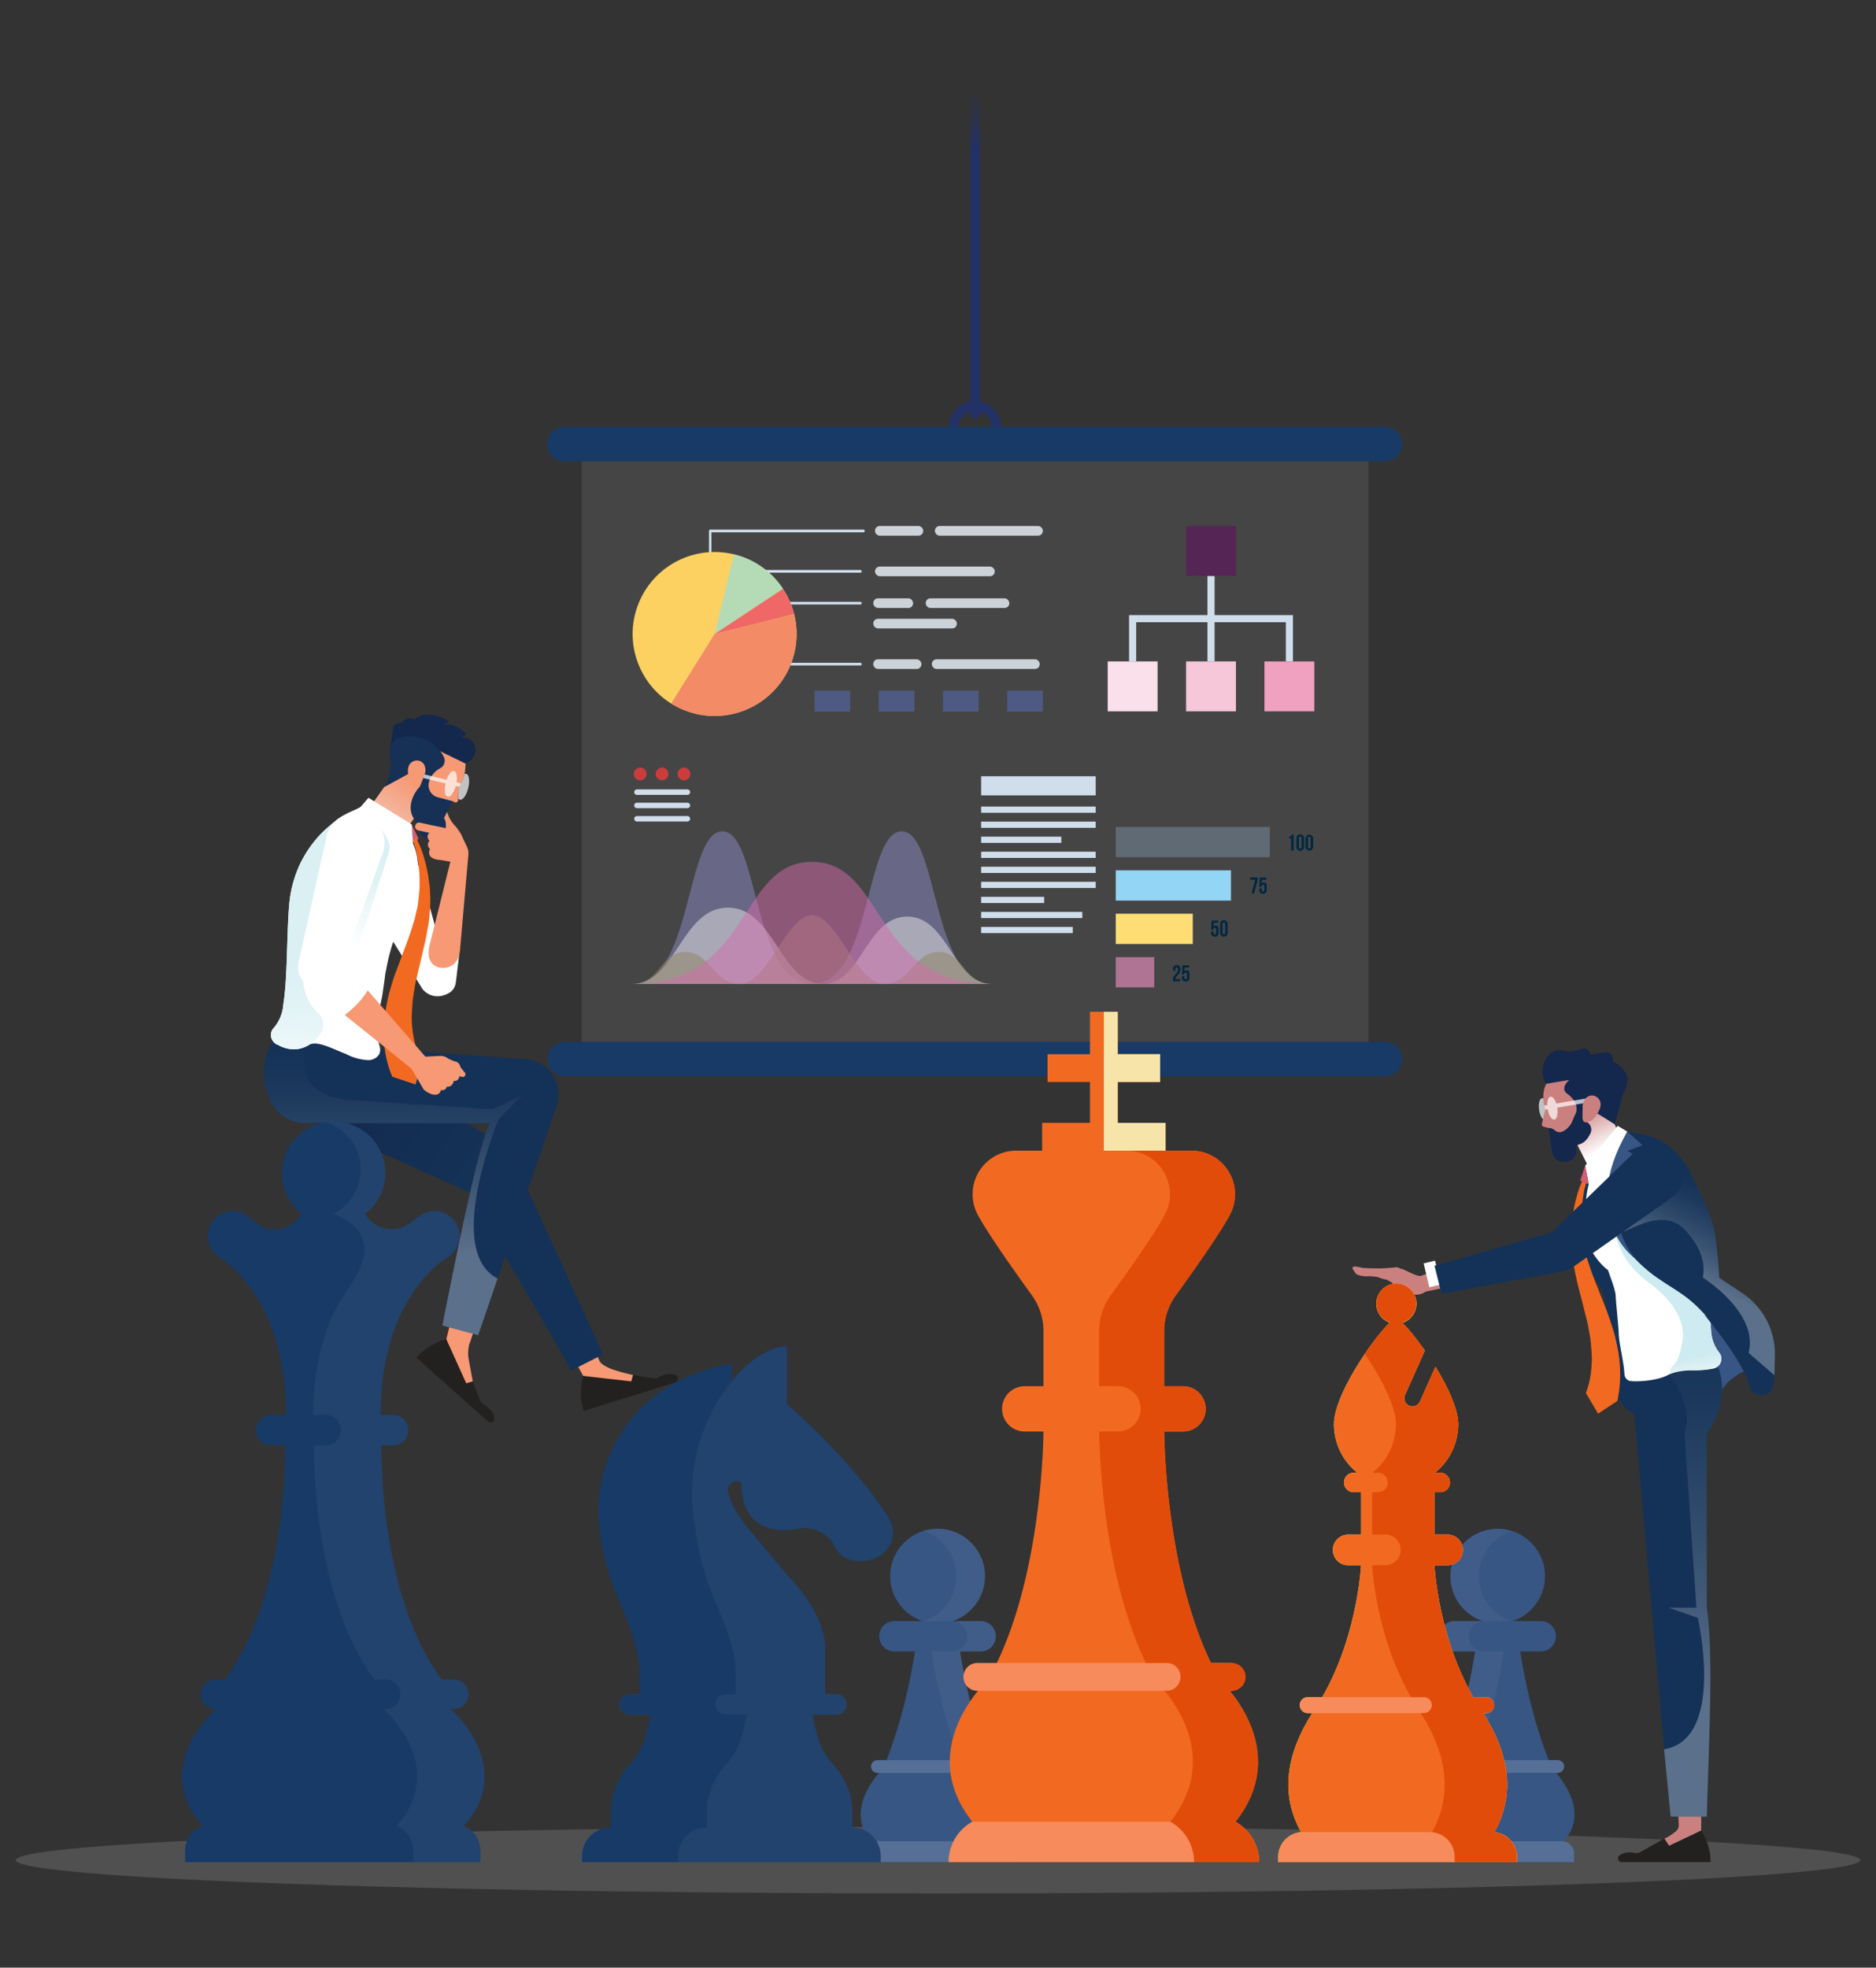<svg xmlns="http://www.w3.org/2000/svg" xmlns:xlink="http://www.w3.org/1999/xlink" viewBox="0 0 1076.47 1128.79"><rect x="0" y="0" width="1076.47" height="1128.79" fill="#333333" stroke="none"/><defs><linearGradient id="D&#xE9;grad&#xE9;_sans_nom_94" x1="559.51" y1="87" x2="559.51" y2="52.42" gradientUnits="userSpaceOnUse"><stop offset="0" stop-color="#223166"></stop><stop offset="1" stop-color="#223166" stop-opacity="0"></stop></linearGradient><linearGradient id="linear-gradient" x1="188.67" y1="639.77" x2="274.96" y2="698.89" gradientUnits="userSpaceOnUse"><stop offset="0" stop-color="#14274d"></stop><stop offset="0.38" stop-color="#142e53"></stop><stop offset="1" stop-color="#143257"></stop></linearGradient><linearGradient id="linear-gradient-2" x1="971.5" y1="975.93" x2="971.5" y2="756.2" gradientUnits="userSpaceOnUse"><stop offset="0" stop-color="#fff"></stop><stop offset="0.19" stop-color="#c3cbd4"></stop><stop offset="0.4" stop-color="#8595a8"></stop><stop offset="0.6" stop-color="#556a85"></stop><stop offset="0.77" stop-color="#314c6c"></stop><stop offset="0.91" stop-color="#1c395d"></stop><stop offset="1" stop-color="#143257"></stop></linearGradient><linearGradient id="linear-gradient-3" x1="225.64" y1="718.25" x2="225.64" y2="600.67" xlink:href="#linear-gradient-2"></linearGradient><linearGradient id="linear-gradient-4" x1="2752.87" y1="2981.1" x2="2746.45" y2="2954.8" gradientTransform="translate(-2415.19 -1651.5) rotate(-12.56)" gradientUnits="userSpaceOnUse"><stop offset="0" stop-color="#fff"></stop><stop offset="1" stop-color="#cb8080"></stop></linearGradient><linearGradient id="linear-gradient-5" x1="4218.28" y1="3159.61" x2="4218.28" y2="3189.4" gradientTransform="matrix(0.98, -0.21, 0.21, 0.98, -3836.77, -1430.68)" gradientUnits="userSpaceOnUse"><stop offset="0.01" stop-color="#cdebf0"></stop><stop offset="0.32" stop-color="#e2f3f6"></stop><stop offset="0.73" stop-color="#f7fcfd"></stop><stop offset="1" stop-color="#fff"></stop></linearGradient><linearGradient id="linear-gradient-6" x1="1008.18" y1="1939.62" x2="1038.78" y2="1899.94" gradientTransform="translate(-345.2 -1008.32) rotate(-9.69)" xlink:href="#linear-gradient-2"></linearGradient><linearGradient id="linear-gradient-7" x1="1094.93" y1="-1049.68" x2="1094.93" y2="-1016.87" gradientTransform="translate(-1265.2 648.5) rotate(36.18)" gradientUnits="userSpaceOnUse"><stop offset="0" stop-color="#f79974"></stop><stop offset="0.22" stop-color="#f5a88a"></stop><stop offset="0.68" stop-color="#f1cfc2"></stop><stop offset="1" stop-color="#ededed"></stop></linearGradient><linearGradient id="linear-gradient-8" x1="-12412.4" y1="-2725.07" x2="-12446.87" y2="-2647.33" gradientTransform="matrix(-0.89, -0.45, -0.45, 0.89, -12144.83, -2611.65)" gradientUnits="userSpaceOnUse"><stop offset="0" stop-color="#daf0f3"></stop><stop offset="0.33" stop-color="#e2f3f6"></stop><stop offset="0.85" stop-color="#f7fcfc"></stop><stop offset="1" stop-color="#fff"></stop></linearGradient><linearGradient id="linear-gradient-9" x1="221.03" y1="490.63" x2="199.22" y2="539.82" gradientTransform="matrix(1, 0, 0, 1, 0, 0)" xlink:href="#linear-gradient-8"></linearGradient></defs><g style="isolation:isolate"><g id="Layer_1" data-name="Layer 1"><path d="M559.51,259.61a14.8,14.8,0,1,1,14.79-14.79A14.82,14.82,0,0,1,559.51,259.61Zm0-24.11a9.32,9.32,0,1,0,9.31,9.32A9.33,9.33,0,0,0,559.51,235.5Z" style="fill:#223166"></path><rect x="333.8" y="250.37" width="451.4" height="354.99" style="fill:#adadad;opacity:0.15"></rect><path d="M804.67,254.76a9.87,9.87,0,0,1-9.87,9.86H324.21a9.87,9.87,0,1,1,0-19.73H794.8A9.87,9.87,0,0,1,804.67,254.76Z" style="fill:#173a66"></path><path d="M804.67,607.55a9.86,9.86,0,0,1-9.87,9.86H324.21a9.86,9.86,0,1,1,0-19.72H794.8A9.87,9.87,0,0,1,804.67,607.55Z" style="fill:#173a66"></path><path d="M371,444a3.65,3.65,0,1,1-3.64-3.65A3.65,3.65,0,0,1,371,444Z" style="fill:#cb3d3c"></path><path d="M383.56,444a3.65,3.65,0,1,1-3.64-3.65A3.65,3.65,0,0,1,383.56,444Z" style="fill:#cb3d3c"></path><path d="M396.12,444a3.65,3.65,0,1,1-3.64-3.65A3.65,3.65,0,0,1,396.12,444Z" style="fill:#cb3d3c"></path><path d="M394.56,456H365.37a1.57,1.57,0,0,1,0-3.13h29.19a1.57,1.57,0,0,1,0,3.13Z" style="fill:#d0ddeb"></path><path d="M394.56,463.63H365.37a1.57,1.57,0,0,1,0-3.13h29.19a1.57,1.57,0,0,1,0,3.13Z" style="fill:#d0ddeb"></path><path d="M394.56,471.28H365.37a1.57,1.57,0,0,1,0-3.13h29.19a1.57,1.57,0,0,1,0,3.13Z" style="fill:#d0ddeb"></path><path d="M556.77,42.56V237.15a2.74,2.74,0,1,0,5.47,0V42.56Z" style="fill:url(#D&#xE9;grad&#xE9;_sans_nom_94)"></path><rect x="692.85" y="330.38" width="4.09" height="49.06" style="fill:#d0ddeb"></rect><polygon points="741.91 379.44 737.83 379.44 737.83 356.96 651.96 356.96 651.96 379.44 647.87 379.44 647.87 352.87 741.91 352.87 741.91 379.44" style="fill:#d0ddeb"></polygon><rect x="635.61" y="379.45" width="28.62" height="28.62" style="fill:#fae0eb"></rect><rect x="725.56" y="379.45" width="28.62" height="28.62" style="fill:#efa1bf"></rect><rect x="680.58" y="379.45" width="28.62" height="28.62" style="fill:#f5c7d9"></rect><rect x="680.58" y="301.76" width="28.62" height="28.62" style="fill:#552555"></rect><g style="opacity:0.5;mix-blend-mode:multiply"><path d="M568.81,564.44c-34.38,0-30.22-87.53-51.44-87.53s-17.07,87.53-51.45,87.53-30.22-87.53-51.44-87.53S397.41,564.44,363,564.44Z" style="fill:#8b89c5"></path></g><path d="M568.81,564.44c-21.79,0-24.69-38.62-48.23-38.62s-26.44,38.62-48.24,38.62c-24.69,0-28-43.76-54.65-43.76s-30,43.76-54.66,43.76Z" style="fill:#ebebeb;opacity:0.5;mix-blend-mode:multiply"></path><path d="M568.81,564.44c-15.63,0-15.66-18.32-30.18-18.32s-15.93,18.32-31.55,18.32-26.64-39.39-41.16-39.39-25.53,39.39-41.16,39.39-17-18.32-31.55-18.32S378.66,564.44,363,564.44Z" style="fill:#908260;opacity:0.5;mix-blend-mode:multiply"></path><path d="M568.81,564.44c-68.76,0-60.43-70-102.89-70s-34.13,70-102.89,70Z" style="fill:#d66cac;opacity:0.5;mix-blend-mode:multiply"></path><path d="M495.57,303.83H407.43a.7.7,0,0,0-.61.76v19.92a.85.85,0,0,0,.8.76.7.7,0,0,0,.61-.76V305.36h87.34a.78.78,0,0,0,0-1.53Z" style="fill:#d0ddeb"></path><path d="M493.84,327H429.06a.79.79,0,0,0,0,1.54h64.78a.79.79,0,0,0,0-1.54Z" style="fill:#d0ddeb"></path><path d="M493.84,345.25H441.13a.79.79,0,0,0,0,1.54h52.71a.79.79,0,0,0,0-1.54Z" style="fill:#d0ddeb"></path><path d="M493.84,380.23h-54a.79.79,0,0,0,0,1.54h54a.79.79,0,0,0,0-1.54Z" style="fill:#d0ddeb"></path><circle cx="410.06" cy="363.73" r="47.03" transform="translate(-80.34 608.6) rotate(-68.11)" style="fill:#fcd162"></circle><path d="M421.14,318l-11.08,45.71,39.24-25.92A47,47,0,0,0,421.14,318Z" style="fill:#b4dbb6"></path><path d="M410.06,363.73l45.62-11.47a46.93,46.93,0,0,0-6.38-14.45Z" style="fill:#ef6767"></path><path d="M410.06,363.73l-24.94,39.88a47.05,47.05,0,0,0,70.56-51.35Z" style="fill:#f28b66"></path><rect x="502.1" y="301.76" width="27.65" height="5.53" rx="2.68" style="fill:#ccd3d8"></rect><rect x="536.46" y="301.76" width="61.92" height="5.53" rx="2.68" style="fill:#ccd3d8"></rect><rect x="502.1" y="325.04" width="68.68" height="5.53" rx="2.68" style="fill:#ccd3d8"></rect><rect x="501.11" y="343.26" width="22.84" height="5.53" rx="2.68" style="fill:#ccd3d8"></rect><rect x="531.2" y="343.26" width="47.95" height="5.53" rx="2.68" style="fill:#ccd3d8"></rect><rect x="501.11" y="354.98" width="47.95" height="5.53" rx="2.68" style="fill:#ccd3d8"></rect><rect x="501.08" y="378.23" width="27.65" height="5.53" rx="2.68" style="fill:#ccd3d8"></rect><rect x="534.7" y="378.23" width="61.92" height="5.53" rx="2.68" style="fill:#ccd3d8"></rect><rect x="467.42" y="396.2" width="20.39" height="12.05" style="fill:#4f5a84"></rect><rect x="504.28" y="396.2" width="20.39" height="12.05" style="fill:#4f5a84"></rect><rect x="541.13" y="396.2" width="20.39" height="12.05" style="fill:#4f5a84"></rect><rect x="577.99" y="396.2" width="20.39" height="12.05" style="fill:#4f5a84"></rect><rect x="562.99" y="445.32" width="65.74" height="10.96" style="fill:#d0ddeb"></rect><rect x="562.99" y="462.71" width="65.74" height="3.56" style="fill:#d0ddeb"></rect><rect x="562.99" y="471.34" width="65.74" height="3.56" style="fill:#d0ddeb"></rect><rect x="562.99" y="479.97" width="46.02" height="3.56" style="fill:#d0ddeb"></rect><rect x="562.99" y="488.6" width="65.74" height="3.56" style="fill:#d0ddeb"></rect><rect x="562.99" y="497.23" width="65.74" height="3.56" style="fill:#d0ddeb"></rect><rect x="562.99" y="505.86" width="65.74" height="3.56" style="fill:#d0ddeb"></rect><rect x="562.99" y="514.49" width="36.16" height="3.56" style="fill:#d0ddeb"></rect><rect x="562.99" y="523.12" width="58.07" height="3.56" style="fill:#d0ddeb"></rect><rect x="562.99" y="531.75" width="52.59" height="3.56" style="fill:#d0ddeb"></rect><rect x="640.23" y="474.39" width="88.41" height="17.36" style="fill:#5f6a74"></rect><rect x="640.23" y="499.29" width="66.11" height="17.36" style="fill:#93d5f5"></rect><rect x="640.23" y="524.19" width="44.2" height="17.36" style="fill:#fede74"></rect><rect x="640.23" y="549.09" width="22.1" height="17.36" style="fill:#af7394"></rect><path d="M675.2,555c-.46,0-.75.25-.75.91v1h-1.37V556a2,2,0,0,1,2.16-2.31c1.42,0,2.15.84,2.15,2.31,0,2.89-2.88,4-2.88,5.48a.71.71,0,0,0,0,.2h2.73V563h-4.18v-1.13c0-2.71,2.87-3.15,2.87-5.81C676,555.22,675.66,555,675.2,555Z" style="fill:#012841"></path><path d="M679.59,560v.85c0,.66.29.9.75.9s.75-.24.75-.9v-2c0-.66-.29-.91-.75-.91s-.75.25-.75.91v.28h-1.37l.26-5.34h3.82v1.32h-2.51l-.12,2.19a1.38,1.38,0,0,1,1.26-.67c1.06,0,1.6.75,1.6,2.1v2c0,1.47-.73,2.32-2.15,2.32a2,2,0,0,1-2.16-2.32V560Z" style="fill:#012841"></path><path d="M696.3,534.27v.86c0,.65.28.89.74.89s.75-.24.75-.89v-2c0-.65-.29-.9-.75-.9s-.74.25-.74.9v.28h-1.37l.26-5.34H699v1.32h-2.51l-.12,2.19a1.41,1.41,0,0,1,1.27-.67c1.06,0,1.6.75,1.6,2.11v2c0,1.48-.74,2.32-2.16,2.32s-2.15-.84-2.15-2.32v-.76Z" style="fill:#012841"></path><path d="M700.08,530.25a2.2,2.2,0,1,1,4.39,0V535a2.2,2.2,0,1,1-4.39,0Zm1.45,4.88c0,.65.29.9.75.9s.75-.25.75-.9v-5c0-.66-.29-.91-.75-.91s-.75.25-.75.91Z" style="fill:#012841"></path><path d="M721.7,503.39v1.26l-2.13,7.94h-1.44l2.11-7.88h-2.88v-1.32Z" style="fill:#012841"></path><path d="M724,509.62v.85c0,.66.29.9.75.9s.75-.24.75-.9v-2c0-.66-.29-.91-.75-.91s-.75.25-.75.91v.28H722.6l.26-5.34h3.81v1.32h-2.51L724,506.9a1.38,1.38,0,0,1,1.26-.67c1.07,0,1.61.75,1.61,2.1v2.05a2,2,0,0,1-2.16,2.32c-1.42,0-2.15-.85-2.15-2.32v-.76Z" style="fill:#012841"></path><path d="M739.71,479.9a1.43,1.43,0,0,0,1.59-1.16h1v9.2h-1.45v-7h-1.12Z" style="fill:#012841"></path><path d="M743.91,481a2.2,2.2,0,1,1,4.39,0v4.78a2.2,2.2,0,1,1-4.39,0Zm1.44,4.87c0,.66.29.91.75.91s.75-.25.75-.91v-5c0-.66-.29-.91-.75-.91s-.75.25-.75.91Z" style="fill:#012841"></path><path d="M749.12,481a2.19,2.19,0,1,1,4.38,0v4.78a2.19,2.19,0,1,1-4.38,0Zm1.44,4.87c0,.66.29.91.75.91s.75-.25.75-.91v-5c0-.66-.29-.91-.75-.91s-.75.25-.75.91Z" style="fill:#012841"></path><path d="M324.85,739.61l-14,5.87,23.77,43.84,26.14,6.87,6.82-2.13-4.4-5.29a91.85,91.85,0,0,1-11.93-3.26c-2.15-.81-6-2.52-7.11-4.52Z" style="fill:#f79974"></path><path d="M334.66,789.32s-3.2,10.24.32,20.14l52.48-16.4a2.25,2.25,0,0,0,.19-4.23c-2.16-.9-5.36-1.08-9.81,1.36a4.73,4.73,0,0,1-3,.51l-11.6-1.93-1,3.69Z" style="fill:#232120"></path><path d="M197.06,601.29l88.84,54A23.29,23.29,0,0,1,295,665.45L346,777l-18.24,9.25c-20.47-37-52.06-87.32-56.65-101.44L175.52,642Z" style="fill:url(#linear-gradient)"></path><ellipse cx="538.23" cy="1067.12" rx="529.19" ry="19.11" style="fill:#939597;opacity:0.3;mix-blend-mode:multiply"></ellipse><path d="M777.26,726.57a20.26,20.26,0,0,1,4.5.77c3.43.34,10.8.3,10.8.3,3.29-.13,7.7-.51,7.7-.51a3.62,3.62,0,0,1,3.25.7c2-.25,10.67,5.86,12.78,3.69l20.48-5.67,2.7,10-8.94,2.53-12.48,2.6a9.78,9.78,0,0,1-12.65-1.22,30.21,30.21,0,0,1-6.91-4.1,28.74,28.74,0,0,1-2.62-1.5,21,21,0,0,1-5.12-1.5,32.75,32.75,0,0,0-5.53-.52,13.45,13.45,0,0,1-6.35-.93,2.9,2.9,0,0,1-1.6-1.79,3.7,3.7,0,0,1-1.1-1.48C775.86,727,776.4,726.63,777.26,726.57Z" style="fill:#cb8080"></path><path d="M984,809.75s-.56-21.93,29.8-27L973.31,740Z" style="fill:#375683"></path><path d="M961.57,1008.58h14.66l-.07,41.55L959.3,1060.6l-6.62,0,2.4-5.91s2-.49,5.86-3.55a4.91,4.91,0,0,0,2.36-3.81Z" style="fill:#cb8080"></path><path d="M976.16,1050.13s5.7,8.38,5.37,18.13h-51a2.12,2.12,0,0,1-2-1.37,2.1,2.1,0,0,1,.62-2.32c1.66-1.4,4.44-2.46,9.06-1.56a4.34,4.34,0,0,0,2.81-.39l14-7.9,2.75,4.14Z" style="fill:#232120"></path><path d="M979.38,922.1c4,25.49,1.15,78.17,0,120.08H958.62l-3.74-38.67L935.69,787l45.78-11a27.24,27.24,0,0,1,3.52,6.06c3.5,7.77,6.62,22.43-5.61,40.66Z" style="fill:#143257"></path><path d="M979.38,922.1c4,25.49,1.15,78.17,0,120.08H958.62l-3.74-38.67c35.36-5.68,19.35-75.39,19.35-75.39l-16.79-5.84h16L966.55,822c5.59-16-8.65-33.58-8.65-33.58l19.82-8.18,7.27,1.88c3.5,7.77,6.62,22.43-5.61,40.66Z" style="opacity:0.3;mix-blend-mode:multiply;fill:url(#linear-gradient-2)"></path><path d="M285,723.7l-16.79-4.25-12.1,48.81,7.54,26L269,799l2.28-6.5s-1.51-8.15-2.47-13.4c-.41-2.26-.15-7.31,1-9.31Z" style="fill:#f79974"></path><path d="M256.09,768.26s-10.42,2.52-17.12,10.62l41,36.6a2.25,2.25,0,0,0,3.73-2c-.34-2.31-1.83-5.15-6.21-7.72a4.73,4.73,0,0,1-2-2.33l-4.3-10.94-3.66,1.06Z" style="fill:#232120"></path><path d="M319.42,634.4l-33.89,99.08L274.39,766l-20.56-5.62c8.83-44.22,20.28-102,27.24-116H175.44a22.42,22.42,0,0,1-20.29-12.89c-9.27-19.66,1.22-34.76,3.68-37.6l13,1.77,42.47,5.84,87.34,6.09a20.26,20.26,0,0,1,17.79,26.8Z" style="fill:#143257"></path><path d="M286.25,641.8s-31.89,75.67-.72,91.68L274.39,766l-20.56-5.62c8.83-44.22,20.28-102,27.24-116H175.44a22.42,22.42,0,0,1-20.29-12.89c-9.27-19.66,1.22-34.76,3.68-37.6l13,1.77,5.49,3.78S164,625.82,198.19,630.88l84.53,5.46,17.17-8.3Z" style="opacity:0.3;mix-blend-mode:multiply;fill:url(#linear-gradient-3)"></path><path d="M505.94,1015.33a7.26,7.26,0,0,0,1.38-2.15c14.72-35.69,18.8-74,18.8-74l9.56-.35v-.17l2.27.08,2.28-.08v.17l9.55.35s4.08,38.27,18.8,74a7.09,7.09,0,0,0,1.39,2.15c4.27,4.54,22.41,25.83,3.84,43H502.09C483.52,1041.16,501.66,1019.87,505.94,1015.33Z" style="fill:#375683"></path><circle cx="537.95" cy="904.22" r="27.17" style="fill:#375683"></circle><path d="M504.52,938.7a8.7,8.7,0,0,0,8.7,8.71h49.46a8.71,8.71,0,1,0,0-17.42H513.22A8.7,8.7,0,0,0,504.52,938.7Z" style="fill:#375683"></path><path d="M499.81,1013.41a3.66,3.66,0,0,0,3.66,3.66h69a3.66,3.66,0,1,0,0-7.32h-69A3.66,3.66,0,0,0,499.81,1013.41Z" style="fill:#556f96"></path><path d="M494.07,1068.27h87.77v-5a7.06,7.06,0,0,0-7.06-7H501.12a7,7,0,0,0-7.05,7Z" style="fill:#556f96"></path><path d="M559.39,1056.35c13.71-15.13,1.35-32.75-4.25-39.28h.91a3.66,3.66,0,1,0,0-7.32h-5.23c-9.64-24.59-14.37-49.77-16.3-62.34H546.3a8.71,8.71,0,0,0,0-17.42H530.12a27.16,27.16,0,0,0-.36-51.68A27.16,27.16,0,0,1,546.5,930h16.18a8.71,8.71,0,1,1,0,17.42H550.9c1.93,12.57,6.66,37.75,16.3,62.34h5.23a3.66,3.66,0,1,1,0,7.32h-.91c5.6,6.53,18,24.15,4.25,39.28a7,7,0,0,1,6.07,7v5H565.45v-5A7,7,0,0,0,559.39,1056.35Z" style="fill:#556f96;opacity:0.3;mix-blend-mode:multiply"></path><path d="M891.39,1015.32a7.26,7.26,0,0,1-1.38-2.15c-14.72-35.69-18.8-74-18.8-74l-9.56-.35v-.17l-2.27.08-2.28-.08v.17l-9.55.35s-4.08,38.27-18.8,74a7.09,7.09,0,0,1-1.39,2.15c-4.27,4.53-22.41,25.83-3.84,43h71.72C913.81,1041.15,895.67,1019.85,891.39,1015.32Z" style="fill:#375683"></path><circle cx="859.38" cy="904.21" r="27.17" style="fill:#375683"></circle><path d="M892.82,938.69a8.71,8.71,0,0,1-8.71,8.71H834.65a8.71,8.71,0,0,1,0-17.42h49.46A8.71,8.71,0,0,1,892.82,938.69Z" style="fill:#375683"></path><path d="M897.52,1013.4a3.66,3.66,0,0,1-3.66,3.66h-69a3.66,3.66,0,0,1,0-7.32h69A3.66,3.66,0,0,1,897.52,1013.4Z" style="fill:#556f96"></path><path d="M903.26,1068.26H815.49v-5a7.06,7.06,0,0,1,7.06-7h73.66a7,7,0,0,1,7,7Z" style="fill:#556f96"></path><path d="M837.94,1056.34c-13.71-15.13-1.35-32.75,4.25-39.28h-.91a3.66,3.66,0,0,1,0-7.32h5.23c9.64-24.59,14.37-49.78,16.3-62.34H851A8.71,8.71,0,0,1,851,930h16.18a27.16,27.16,0,0,1,.36-51.68A27.16,27.16,0,0,0,850.83,930H834.65a8.71,8.71,0,0,0,0,17.42h11.78c-1.93,12.56-6.66,37.75-16.3,62.34H824.9a3.66,3.66,0,0,0,0,7.32h.91c-5.6,6.53-18,24.15-4.25,39.28a7,7,0,0,0-6.07,7v5h16.39v-5A7,7,0,0,1,837.94,1056.34Z" style="fill:#556f96;opacity:0.3;mix-blend-mode:multiply"></path><polygon points="908.47 627.01 905.86 636.75 910.75 638.58 908.47 627.01" style="fill:#d35c78"></polygon><path d="M923.68,774c-.64-6.82-1.94-30.9-5.08-35.22-11.41-15.71-15.44-25.68-12.39-48.53a34.76,34.76,0,0,1,12.59-22.34l1.07,2.79L925.6,728l.62,6.1,4.07,13.3.27.82,6.27,20.42a41,41,0,0,0,1.86,5L948.35,795c5.7,6.43,9.41,12.48,7.08,15.66,0,0,.17.46-.06.08-1.06,1.37-3.27,2.19-7,2.24C925.57,813.29,925.41,792.28,923.68,774Z" style="fill:#143257"></path><path d="M897.93,642.56l14.2,28,3.87-5,7.85-10,5-5.32L921,632.83l-12.58,3C905.77,636.19,899.41,640.34,897.93,642.56Z" style="fill:#cb8080"></path><path d="M897.93,642.56l14.2,28,3.87-5,7.85-10,5-5.32L921,632.83l-12.58,3C905.77,636.19,899.41,640.34,897.93,642.56Z" style="mix-blend-mode:multiply;fill:url(#linear-gradient-4)"></path><path d="M957.91,788.38c8.09-3.36,16.88-1.63,25.32-3.32a5.62,5.62,0,0,0,4.16-3.62,5.54,5.54,0,0,0-.86-5.41,22.12,22.12,0,0,1-4.69-13.23c-.33-3.19-.5-6.64-.59-10.28-.16-6.54,0-13.67.15-20.85.1-4.57.18-9.16.22-13.63,0-3.69-.28-7.72-.45-11.16-.3-8-3.67-13.92-6.75-21.09A71.2,71.2,0,0,0,962.69,667c-3.11-3.41-3.92-5-9.09-8.67-5.71-4-18.94-11.18-24.76-8.16-4,2.07-6.23,10.07-9.1,15.32a14.74,14.74,0,0,1-2.21,3.22,22.45,22.45,0,0,0-5.15,8.14c-.29.86-.48,1.49-.73,2.45-.17.68-.4,1.66-.55,2.37,0,.19-.09.38-.13.57-.28,1.45-.53,3-.72,4.49a67.74,67.74,0,0,0-.54,11.56c0,.55,0,1.08.09,1.59a70.67,70.67,0,0,0,2.41,15c1.27,4.92,8.19,12.41,10.48,13.74,1,3.24,4.28,11.11,4.4,14.84.09,3.08,1.67,18,1.73,21.06.16,6.57,2.94,16.4,3.3,23.8a4.2,4.2,0,0,0,3.86,4C942,792.76,952.38,791.7,957.91,788.38Z" style="fill:#fff"></path><path d="M945.07,735s23.42,15.42,20.35,34.1c-3,18-6,10.47-7.51,19.26.69-.27,1.42-.51,2.1-.77.36-.13.71-.26,1.08-.38a2,2,0,0,1,.35-.1,20.9,20.9,0,0,1,3.45-.84,22.22,22.22,0,0,1,5.65-.17,45.89,45.89,0,0,0,12.69-1.06,5.62,5.62,0,0,0,4.16-3.62,5.54,5.54,0,0,0-.86-5.41,22.12,22.12,0,0,1-4.69-13.23c-.33-3.19-.5-6.64-.59-10.28l-55.7-60.06S921.88,717.58,945.07,735Z" style="fill:url(#linear-gradient-5)"></path><path d="M1018.46,777.73l-.25,11.23a.37.37,0,0,0-.11-.05c-.59-.39-1.19-.7-1.73-1-2.35-1.28-4.49-2.53-6.45-3.78q-4.15-2.6-7.48-5.12c-16.75-12.48-20.1-23.26-34.28-34.39-4.15-3.18-8.68-5.91-13.09-8.8-1.32-.88-2.65-1.79-3.93-2.63a81.07,81.07,0,0,1-9.62-7.82s-.07,0-.12-.12a53.26,53.26,0,0,1-4.34-4.45,27.05,27.05,0,0,1-1.9-2.26c-10.07-12.65-12.21-26.42-9.47-42.37,1.46-8.36,4.31-17.31,8-27,0,0,11.55,1.57,15.91,3.78a36.73,36.73,0,0,1,8.93,5.36,37.49,37.49,0,0,1,11.58,15.05L976.69,687l2.1,4.43a63.87,63.87,0,0,1,5.63,18.91c1.59,12.11,2.05,21.87,2.1,22.58l.05.1s1.47,1,3.62,2.44,5.12,3.43,8.14,5.39c.44.34.94.63,1.41,1A41.88,41.88,0,0,1,1018.46,777.73Z" style="fill:#143257"></path><polygon points="928.25 645.89 933.72 649.14 911.65 679.33 909.57 668.75 928.25 645.89" style="fill:#fff"></polygon><path d="M1018.46,777.73l-.25,11.23a.37.37,0,0,0-.11-.05c-.59-.39-1.19-.7-1.73-1-2.35-1.28-4.49-2.53-6.45-3.78q-4.15-2.6-7.48-5.12c9.58-24.27-25.35-46.13-25.35-46.13,2-10.18-3-19.18-9.31-26.34-11.12-12.65-25.66-4.39-37.37.52l-2.36-12.85L934.92,673l23.63-14.66a37.49,37.49,0,0,1,11.58,15.05L976.69,687l2.1,4.43a63.87,63.87,0,0,1,5.63,18.91c1.59,12.11,2.05,21.87,2.1,22.58l.05.1s1.47,1,3.62,2.44,5.12,3.43,8.14,5.39c.44.34.94.63,1.41,1A41.88,41.88,0,0,1,1018.46,777.73Z" style="opacity:0.3;mix-blend-mode:multiply;fill:url(#linear-gradient-6)"></path><path d="M933.74,649.14l8.7,7.83-8.68,3.3,4,2.1s-22.1,31,.37,59.56C938.09,721.93,905.33,698.64,933.74,649.14Z" style="fill:#375683"></path><path d="M887.31,621.71c-2.22,4.23-2.14,8.9-.76,14.14l.18,1.08-2,7.85a1.27,1.27,0,0,0,.89,1.53l2.78.78,4.75,9.88,8.22-4,6.87-19.63-.63-13.64-4.06-5.11-10.29,1.72Z" style="fill:#cb8080"></path><path d="M892.27,648.53a4,4,0,0,0,4.33.6,11.14,11.14,0,0,0,5.53-5.76l1.36-3.23c4.33-7.39-4.61-13-4.61-13-3.68-3.39,1.62-7.61,1.62-7.61l-13.19,2.2c-4.94-7-.18-14.42-.18-14.42,4.21-6.7,10.38-4.4,10.38-4.4,4.43,1.27,10.67-1.33,10.67-1.33,3.71-.4,4.58,3.46,4.58,3.46l8-1.33c6-.33,4.69,5.44,4.69,5.44,3.46.76,6.67,5.33,6.67,5.33,4.18,5.09-.76,12.8-.76,12.8L926.53,645,913,636.5l-3.74,1.11,1.48,6.2.28.21a4.93,4.93,0,0,1,1.62,6.07c-2.58,5.62-6,6.2-6,6.2l-1.11.49a1.83,1.83,0,0,0-1.06,2c1.43,8.6-12.21,11.28-13.71,2.28l-.87-5.2-.54-3.25-.91-5.49A5.14,5.14,0,0,1,892.27,648.53Z" style="fill:#14274d"></path><path d="M912.66,629.77,893,633.05c-.8-2.45-2.11-4.08-3.3-3.88s-1.89,2.16-1.86,4.74l-1.69.28a25.3,25.3,0,0,1-.56-4.11,1.38,1.38,0,0,0-.71-.11c-1.52.26-2.27,3.39-1.66,7a10.88,10.88,0,0,0,2.16,5.27l1.34-5.32-.06-.35,1.42-.23c.62,3.52,2.31,6.16,3.81,5.91s2.23-3.29,1.68-6.83l19.48-3.25Z" style="fill:#fff;opacity:0.7"></path><path d="M909.86,630.14a4.72,4.72,0,0,1,6.38-.77c1.6,1.15,3.27,3.43,1.39,7.52,0,0-2.74,6.24-6.85,6.92,0,0-2.74.9-2.71-2.88l.06-6.39a6.35,6.35,0,0,1,.79-3A8.66,8.66,0,0,1,909.86,630.14Z" style="fill:#cb8080"></path><path d="M911.43,794.85a61.93,61.93,0,0,0,1.46-7.41c.11-1.39.35-2.94.38-4.38,0-.74.08-1.49.13-2.26s0-1.8,0-2.72c-.18-3.17-.4-6.79-.89-10.47-.68-3.73-1.24-7.59-2.3-11.6s-2-8.12-3.11-12.25-2.19-8.39-3.06-12.65q-.63-3.2-1.24-6.35c-.42-2.08-.55-4.36-.81-6.46a69.76,69.76,0,0,1-.37-11.83c0-1,0-1.61.1-2.93.1-.91.21-1.81.31-2.7.24-1.76.34-3.46.66-5.09a84.61,84.61,0,0,1,1.92-8.81,55.63,55.63,0,0,1,2.11-6.61c1.44-3.45,2.28-5.43,2.28-5.43l2,.72-1.57,5.68c-.63,1.8-.71,4-1.18,6.46a81,81,0,0,0-.74,8.48c-.1,1.55,0,3.2,0,4.88,0,.85,0,1.7,0,2.57,0,.47.17,1.68.25,2.5.43,3.64.7,7.64,1.78,11.15.5,1.83.79,3.62,1.43,5.53s1.27,3.82,1.92,5.75c1.31,3.87,2.94,7.77,4.48,11.73s3.23,7.93,4.73,12,2.83,8.22,4.1,12.27c1.11,4.16,1.92,8.24,2.64,12.35q.18,1.38.36,2.7c.09,1,.17,2,.25,3,.2,2,.15,3.81.23,5.63a78.87,78.87,0,0,1-.65,9.94c-.31,2-.66,3.79-1,5.44L917,811l-7-11.85C910.47,797.9,910.94,796.51,911.43,794.85Z" style="fill:#f26a21"></path><rect x="820.41" y="727.33" width="6.74" height="14.15" transform="matrix(0.97, -0.23, 0.23, 0.97, -146.17, 207.95)" style="fill:#fff"></rect><path d="M895.63,729.58a19.76,19.76,0,0,0,7.78-3.26L959.32,687a16.63,16.63,0,0,0,3.85-23.74l-.4-.52a16.62,16.62,0,0,0-24-2.66L890.39,707l-67.24,19.15,4,16.1Z" style="fill:#143257"></path><path d="M977.8,754.09s22.9,27,26.1,41.21a6.29,6.29,0,0,0,4.08,4.56,8.44,8.44,0,0,0,4.84.17,6.24,6.24,0,0,0,4.72-5.35l.67-5.72Z" style="fill:#143257"></path><path d="M265.72,487.74s2.36-6.32-5-14.44a17.16,17.16,0,0,1-4-7.15s-.62-1.89-2-1.71a.82.82,0,0,0-.6.38,6.1,6.1,0,0,0-.27,5.48,44.49,44.49,0,0,0,2.29,5.26S255.67,486.39,265.72,487.74Z" style="fill:#f79974"></path><polygon points="224.57 445.82 212.47 462.79 230.29 479.73 247.9 454.77 244.75 449.08 239.85 438.21 226.95 441.68 224.57 445.82" style="fill:#f79974"></polygon><polygon points="224.57 445.82 212.47 462.79 230.29 479.73 247.9 454.77 244.75 449.08 239.85 438.21 226.95 441.68 224.57 445.82" style="opacity:0.5;mix-blend-mode:multiply;fill:url(#linear-gradient-7)"></polygon><polygon points="236.27 472.98 240.22 481.14 236.97 483.79 236.27 472.98" style="fill:#d35c78"></polygon><path d="M267.13,438s.19,7.48-3,12l-1.05,2.16-.24,6.84a1.35,1.35,0,0,1-2,1.17l-1.37-.66-.95,2-9.16-.63-4.84-7,.16-10.57,2.47-17.58,9.6.92,8.17,6.1Z" style="fill:#f79974"></path><path d="M224.09,428.44l1.45-10.19s.32-4,4.93-3.43c0,0,2.28-4.33,7.35-2.06,0,0,6.7-7.09,19.95,1.14l-3.19,1.72a14.63,14.63,0,0,1,12.85,5.69l-2.54,1.49s8.7.4,7.85,8.52a8.21,8.21,0,0,1-5.61,6.71l-25.28-12.24Z" style="fill:#14274d"></path><path d="M244.14,480.61a8.16,8.16,0,0,0,10.68-11.33.09.09,0,0,1,0-.1.91.91,0,0,0,.11-.16l4.77-9.4-8.55-2.26a7.09,7.09,0,0,1-5-8.69c0-.1.06-.21.1-.32a2.68,2.68,0,0,1,.07-.27,12.48,12.48,0,0,1,6.05-7.23,4.89,4.89,0,0,0,2.69-5.42,5.49,5.49,0,0,0-.49-1.41h0a21.8,21.8,0,0,0-25-11c-2,.55-6.05,2.47-6,9.09l.17.7c1.05,4.42.14,9.43-1.05,13.53a24.72,24.72,0,0,1-2.19,5.19l0,0,14.19-7.75,3.61,4.11,2.62,3.35s-6.06,6.1-5.18,13.63a10.76,10.76,0,0,0,4,7.14A8.14,8.14,0,0,0,244.14,480.61Z" style="fill:#163056"></path><path d="M256.24,447.34h0c1.11-3.2,2.89-5.37,4.29-5s1.94,3.08,1.43,6.43l2.56.62a17.09,17.09,0,0,0,2-5.32,1.47,1.47,0,0,1,1-.14c1.64.4,2.16,4,1.16,8.15s-3.16,7.1-4.8,6.7a1.58,1.58,0,0,1-.94-.77l.2-5.82.39-.8-2-.49c-1.06,3.83-3.08,6.57-4.64,6.18s-2.19-3.53-1.17-7.6l-17.79-4.36.52-2.13Z" style="fill:#fff;opacity:0.7"></path><path d="M243.71,439.42a4.72,4.72,0,0,0-5.62-3c-1.9.49-4.26,2-4,6.45,0,0,.26,6.76,3.81,8.88,0,0,2.2,1.83,3.54-1.68l2.27-5.92a6.35,6.35,0,0,0,.38-3.08A8.89,8.89,0,0,0,243.71,439.42Z" style="fill:#f79974"></path><path d="M255.36,475.09l-.92,4.45L240,476.39a2.27,2.27,0,0,1-.76-4.13,2.33,2.33,0,0,1,1.73-.32Z" style="fill:#f79974"></path><path d="M263.59,546.81,261.65,563c-.49,4.45-2.89,6.71-7.16,8a11,11,0,0,1-12.13-3.72v0l-21.51-34.82,14.69-52.61,14,51.13Z" style="fill:#fff"></path><path d="M213.8,607.76a6.48,6.48,0,0,1-2.55.41,30.55,30.55,0,0,1-12.7-3.5c-7.55-2.89-16.69-8-21.25-5.21a18.23,18.23,0,0,1-4.28,1.88,16.21,16.21,0,0,1-8.44.1,17.37,17.37,0,0,1-5-2,3.83,3.83,0,0,1-.76-.28,6,6,0,0,1-2.93-3.3c-.1-.22-.14-.34-.14-.34a5.77,5.77,0,0,1,1.16-5.61,23.11,23.11,0,0,0,5.67-13.59c.52-3.32.91-7,1.21-10.73.48-6.86.78-14.3,1-21.85.14-4.78.32-9.57.52-14.32.18-3.79.39-7.56.72-11.11a68.78,68.78,0,0,1,6.62-23.66c.57-1.15,1.19-2.25,1.8-3.35a65.76,65.76,0,0,1,10.74-14,94,94,0,0,1,7.23-6.25c.66-.51,1.34-1.08,2.06-1.59,3.6-2.78,8.78-4.44,12.29-6.44,6.37-3.58,9.33-.1,15.24,3.42a27.68,27.68,0,0,1,11,11.54,18.29,18.29,0,0,0,2.07,3.44c.58.69,1.13,1.4,1.63,2.08l.23.28c6.58,14.43.66,30.87-4.78,41.23a105.45,105.45,0,0,0-10,28.27L221,559.13c-.1,1.55-.77,6-1.44,10.62-.91,6.17-3.18,13.06-3,19.3,0,.42.06,1.5,0,2.76a28.52,28.52,0,0,0,1.21,8.09C218.57,602.55,218.48,606,213.8,607.76Z" style="fill:#fff"></path><path d="M238.89,480.66l2.35,5.35a53.83,53.83,0,0,1,2.2,6.52,83.27,83.27,0,0,1,2.06,8.71c.34,1.61.48,3.29.74,5,.12.88.23,1.77.36,2.67.14,1.31.08,1.9.14,2.91a69.52,69.52,0,0,1-.16,11.74c-.23,2.09-.31,4.36-.69,6.43s-.75,4.2-1.13,6.32c-.79,4.24-1.87,8.42-2.83,12.6s-2,8.27-2.87,12.22c-1,4-1.47,7.84-2.09,11.55-.42,3.66-.57,7.26-.7,10.4,0,.92,0,1.82,0,2.71s.11,1.5.16,2.24c.06,1.43.32,2.95.46,4.33a61.12,61.12,0,0,0,1.57,7.34,41.57,41.57,0,0,0,1.92,5.21,28.83,28.83,0,0,0,1.53,3.1l.57,1.07-4.06,13.06-13.36-4.45-.66-1.72a44.23,44.23,0,0,1-1.66-4.9,61.94,61.94,0,0,1-1.73-7.67,79.58,79.58,0,0,1-.81-9.86c0-1.8,0-3.58.13-5.58.06-1,.13-2,.2-3s.2-1.77.31-2.68c.64-4.09,1.37-8.16,2.4-12.31,1.2-4,2.33-8.27,3.86-12.24s3-8,4.5-12,3-7.85,4.25-11.72c.6-1.93,1.2-3.85,1.8-5.74s.87-3.69,1.32-5.51c1-3.5,1.22-7.48,1.58-11.1.07-.81.23-2,.21-2.48,0-.86,0-1.71,0-2.55,0-1.67,0-3.31-.09-4.85a79.23,79.23,0,0,0-.88-8.39,50.92,50.92,0,0,0-1.27-6.4c-1.06-3.57-1.66-5.61-1.66-5.61Z" style="fill:#f26a21"></path><path d="M174.49,491.3a65.76,65.76,0,0,1,10.74-14c1.47-1.47,4.13-3.79,7.23-6.26.66-.5,1.34-1.07,2.06-1.58a25.89,25.89,0,0,1,1.17,3.17,53.41,53.41,0,0,1-10.34,50.87c-4.29,5-7.82,9.6-8.48,11.8a98.21,98.21,0,0,0-2.52,10.91c-1.32,12.45-2.19,25.82,9,35.76,0,0,7.69,8.19-6.09,17.5a18.23,18.23,0,0,1-4.28,1.88,16.21,16.21,0,0,1-8.44.1,17.37,17.37,0,0,1-5-2,3.83,3.83,0,0,1-.76-.28,6,6,0,0,1-2.93-3.3c-.1-.22-.14-.34-.14-.34a5.77,5.77,0,0,1,1.16-5.61,23.11,23.11,0,0,0,5.67-13.59c.52-3.32.91-7,1.21-10.74.48-6.85.78-14.29,1-21.84.14-4.78.32-9.57.52-14.32.18-3.79.39-7.56.72-11.11a68.78,68.78,0,0,1,6.62-23.66C173.26,493.5,173.88,492.4,174.49,491.3Z" style="fill:url(#linear-gradient-8)"></path><polygon points="211.44 457.67 206.72 463.13 236.98 483.77 236.27 472.98 211.44 457.67" style="fill:#fff"></polygon><path d="M218,475s7.81,8,4.88,14.82L200.4,559.69l-6.05-7.22Z" style="fill:url(#linear-gradient-9)"></path><path d="M211,568.22l-7.84-9L197,552.31l22.66-63.08a16.84,16.84,0,1,0-32.24-9.5L171.33,552a12.26,12.26,0,0,0,4.36,12.34l13,10.68,9.19,7.39C203.69,577.73,207.43,573.9,211,568.22Z" style="fill:#fff"></path><path d="M266.53,615.13l-2.18-2.77c-1-3.46-3.19-3.38-3.19-3.38a38.23,38.23,0,0,1-4.1-1.76,7,7,0,0,0-4.52-1.47l-8.47.43-33.06-38c-3.58,5.68-7.32,9.51-13.16,14.14l38.3,30.76L243,624.84c2,2.28,8.83,5.63,10,.46a2.59,2.59,0,0,0,3.38-1.94c3.28.54,4.05-3.29,4.05-3.29a2.62,2.62,0,0,0,3.08-2.72,4.5,4.5,0,0,0,2.8.38C267.92,616,266.53,615.13,266.53,615.13Z" style="fill:#f79974"></path><path d="M264,544.67l4.75-54.21a9.12,9.12,0,0,0-.86-4.82l-3.5-7.34s-1.88-2.39-2-2.51l-3.76-.16-10-1.88a2,2,0,0,0-2.21,2.86,3.89,3.89,0,0,0,.46.75s-3.12,1.79-.45,5a3.19,3.19,0,0,0,.3,4.67c-1.84,4.16,1.58,6.1,5.77,6.3l5.93,1-11.83,47.58c-1.53,5.73-.68,12.21,6.43,13.33C254,555.35,263.1,556.13,264,544.67Z" style="fill:#f79974"></path><circle cx="801.26" cy="747.91" r="11.49" style="fill:#ffe94d"></circle><path d="M832,850.47a5.58,5.58,0,0,1-5.58,5.58H776.76a5.58,5.58,0,0,1,0-11.16h49.67A5.58,5.58,0,0,1,832,850.47Z" style="fill:#ffe94d"></path><path d="M849.76,980.74c-24.66-37.18-26.69-83.13-26.69-83.13V852.67H781v44.94s-2,45.95-26.69,83.13-13.52,61.83-4.73,75.35H854.49C863.28,1042.57,874.43,1017.91,849.76,980.74Z" style="fill:#ffe94d"></path><path d="M823.68,784.12l-8.82,19.77a4.69,4.69,0,1,1-8.56-3.82l11.27-25.26c-7.35-10.54-14.48-18.45-16.48-18.45-4.9,0-35.65,41-35.65,60.66a35.65,35.65,0,1,0,71.3,0C836.74,808.39,830.77,795.68,823.68,784.12Z" style="fill:#ffe94d"></path><path d="M870.47,1068.25h-137v-3a14.2,14.2,0,0,1,14.2-14.19h108.6a14.2,14.2,0,0,1,14.2,14.19Z" style="fill:#ffe94d"></path><path d="M839.44,889.16a8.79,8.79,0,0,1-8.78,8.79H773.89a8.79,8.79,0,1,1,0-17.57h56.77A8.78,8.78,0,0,1,839.44,889.16Z" style="fill:#ffe94d"></path><path d="M857.35,978.2a4.56,4.56,0,0,1-4.56,4.56H750.4a4.56,4.56,0,0,1,0-9.12H852.79A4.56,4.56,0,0,1,857.35,978.2Z" style="fill:#ffe94d"></path><circle cx="801.26" cy="747.91" r="11.49" style="fill:#ffe94d"></circle><path d="M832,850.47a5.58,5.58,0,0,1-5.58,5.58H776.76a5.58,5.58,0,0,1,0-11.16h49.67A5.58,5.58,0,0,1,832,850.47Z" style="fill:#f26a21"></path><path d="M849.76,980.74c-24.66-37.18-26.69-83.13-26.69-83.13V852.67H781v44.94s-2,45.95-26.69,83.13-13.52,61.83-4.73,75.35H854.49C863.28,1042.57,874.43,1017.91,849.76,980.74Z" style="fill:#f26a21"></path><path d="M823.68,784.12l-8.82,19.77a4.69,4.69,0,1,1-8.56-3.82l11.27-25.26c-7.35-10.54-14.48-18.45-16.48-18.45-4.9,0-35.65,41-35.65,60.66a35.65,35.65,0,1,0,71.3,0C836.74,808.39,830.77,795.68,823.68,784.12Z" style="fill:#f26a21"></path><path d="M870.47,1068.25h-137v-3a14.2,14.2,0,0,1,14.2-14.19h108.6a14.2,14.2,0,0,1,14.2,14.19Z" style="fill:#f78b5c"></path><path d="M839.44,889.16a8.79,8.79,0,0,1-8.78,8.79H773.89a8.79,8.79,0,1,1,0-17.57h56.77A8.78,8.78,0,0,1,839.44,889.16Z" style="fill:#f26a21"></path><path d="M857.35,978.2a4.56,4.56,0,0,1-4.56,4.56H750.4a4.56,4.56,0,0,1,0-9.12H852.79A4.56,4.56,0,0,1,857.35,978.2Z" style="fill:#f78b5c"></path><path d="M857.46,1051.14c7.69-13.93,13.87-36.44-6.44-68.38h1.77a4.56,4.56,0,0,0,0-9.12h-7.41c-19.49-33.86-22.08-71.91-22.29-75.69h7.57a8.79,8.79,0,0,0,0-17.58h-7.59V856.05h3.36a5.58,5.58,0,0,0,0-11.16h-3.16A35.55,35.55,0,0,0,836.74,817c0-8.63-6-21.34-13.06-32.9l-8.82,19.77a4.69,4.69,0,1,1-8.56-3.82l11.27-25.26a116.48,116.48,0,0,0-12.94-16,11.48,11.48,0,1,0-7.07-.1c-3.6,3.36-9,10.07-14.45,18l4.82,7.34C795,795.68,801,808.39,801,817a35.55,35.55,0,0,1-13.47,27.87h3.16a5.58,5.58,0,0,1,0,11.16h-3.36v24.32h7.59a8.79,8.79,0,0,1,0,17.58h-7.57c.21,3.78,2.8,41.83,22.29,75.69H817a4.56,4.56,0,0,1,0,9.12h-1.77c20.31,31.94,14.13,54.45,6.44,68.38a14.14,14.14,0,0,1,13,14.07v3h35.75v-3A14.14,14.14,0,0,0,857.46,1051.14Z" style="fill:#e24c0a"></path><rect x="597.99" y="644.17" width="70.82" height="31.87" style="fill:#f26a21"></rect><rect x="625.43" y="580.44" width="15.93" height="64.62" style="fill:#f26a21"></rect><rect x="601.09" y="604.78" width="64.62" height="15.93" style="fill:#f26a21"></rect><path d="M544.29,1068.26H722.52A26.56,26.56,0,0,0,696,1041.7H570.84A26.56,26.56,0,0,0,544.29,1068.26Z" style="fill:#f78b5c"></path><path d="M565.73,964.88a12.83,12.83,0,0,0,2.12-2.84c30.91-55.83,30.91-141.7,30.91-141.7V763.62a35,35,0,0,0-6.64-20.52C583,730.49,567,708,561,696.8a25,25,0,0,1,22.07-36.69H683.7a25,25,0,0,1,22.07,36.69c-5.95,11.18-21.94,33.69-31.08,46.3A34.82,34.82,0,0,0,668,763.62v56.72S668,906.21,699,962a12.83,12.83,0,0,0,2.12,2.84c6.61,6.7,38.11,42.07,7.77,80.31H558C527.63,1007,559.12,971.58,565.73,964.88Z" style="fill:#f26a21"></path><path d="M575,808.24a13,13,0,0,0,13,13h90.88a13,13,0,1,0,0-26H588A13,13,0,0,0,575,808.24Z" style="fill:#f26a21"></path><path d="M552.84,962a8,8,0,0,0,8,8H706A8,8,0,1,0,706,954H560.81A8,8,0,0,0,552.84,962Z" style="fill:#f78b5c"></path><path d="M671.56,1045.08c25.53-32.29,7-62.52-3.32-75.14h.4a8,8,0,1,0,0-15.93H657.49c-25.14-52.24-26.7-124.15-26.79-132.79h10.79a13,13,0,1,0,0-26h-10.8V763.61a34.87,34.87,0,0,1,6.64-20.51c9.15-12.61,25.14-35.12,31.09-46.3a25,25,0,0,0-22.07-36.69H683.7a25,25,0,0,1,22.07,36.69c-5.95,11.18-21.94,33.69-31.08,46.3A34.81,34.81,0,0,0,668,763.61v31.65h10.8a13,13,0,1,1,0,26H668.05c.09,8.64,1.66,80.55,26.79,132.79H706a8,8,0,1,1,0,15.93h-.39c10.32,12.62,28.85,42.85,3.32,75.14a26.56,26.56,0,0,1,13.6,23.18H685.16A26.56,26.56,0,0,0,671.56,1045.08Z" style="fill:#e24c0a"></path><polygon points="636.98 660.11 668.81 660.11 668.81 644.17 641.37 644.17 641.37 620.72 665.71 620.72 665.71 604.78 641.37 604.78 641.37 580.44 633.4 580.44 633.4 660.11 636.98 660.11" style="fill:#f7e4a8;mix-blend-mode:multiply"></polygon><path d="M249.3,694.81a14.28,14.28,0,0,1,6.33,27.09c-33.22,24.42-37.38,68.54-37.27,89.82,0,7.51.56,12.19.56,12.19H163.6s.51-4.68.57-12.19c.1-21.44-4.12-66-38-90.38v-.05a14.26,14.26,0,1,1,16.2-23.4v0l4.37,3.55A17.34,17.34,0,0,0,171.06,699l2.15-2.63a29.61,29.61,0,0,1,13.52-52.59,23.61,23.61,0,0,1,4.68-.41A29.63,29.63,0,0,1,221.08,673a28.7,28.7,0,0,1-3.19,13.27,30.48,30.48,0,0,1-8.53,10.23l.56.66,1.54,1.86a17.2,17.2,0,0,0,16,6.06,17.41,17.41,0,0,0,8.33-3.7l4.32-3.55.21.21A14.12,14.12,0,0,1,249.3,694.81Z" style="fill:#173a66"></path><path d="M258.56,980.39l-2.22-12.95c-41.13-51.39-37.43-143.53-37.43-143.53H163.58s3.7,92.14-37.43,143.53l-2.22,12.95s-45.31,38.84,2.22,76.3H256.34C303.88,1019.23,258.56,980.39,258.56,980.39Z" style="fill:#173a66"></path><path d="M234.22,820.4a8.7,8.7,0,0,1-8.7,8.7H155.59a8.7,8.7,0,0,1,0-17.4h69.93A8.7,8.7,0,0,1,234.22,820.4Z" style="fill:#173a66"></path><path d="M268.62,972a8.44,8.44,0,0,1-8.43,8.43H123.93a8.44,8.44,0,1,1,0-16.87H260.19A8.44,8.44,0,0,1,268.62,972Z" style="fill:#173a66"></path><path d="M275.68,1068.27H106.21v-6.51a15.46,15.46,0,0,1,15.46-15.46H260.22a15.46,15.46,0,0,1,15.46,15.46Z" style="fill:#173a66"></path><path d="M266.21,1047.49c30.54-34.35-7.59-67.09-7.6-67.1h1.62a8.44,8.44,0,1,0,0-16.87h-6.8C221,919.05,218.81,848.6,218.88,829.1h6.68a8.7,8.7,0,0,0,0-17.4h-7.18c-.08-21.31,4.08-65.36,37.28-89.8a14.27,14.27,0,1,0-15.33-23.83l-.16-.24-4.35,3.56A17.68,17.68,0,0,1,211.51,699L210,697.17l-.57-.66a30.51,30.51,0,0,0,8.54-10.23A28.81,28.81,0,0,0,221.12,673a29.62,29.62,0,0,0-29.66-29.61,23.55,23.55,0,0,0-4.68.41,28.34,28.34,0,0,1,4,52.7c3.5.28,8.6,3.77,11.25,5.93a18.85,18.85,0,0,1,6.5,9.94c2.13,8.4-2.05,16.37-6.37,23.29-2.47,4-5.27,7.76-7.58,11.82-7.67,13.47-11.83,28.84-13.7,44.15a158.24,158.24,0,0,0-1.18,20.06h7.18a8.7,8.7,0,0,1,0,17.4h-6.69c-.06,19.5,2.09,89.95,34.56,134.42h6.8a8.44,8.44,0,0,1,0,16.87h-1.62s38.13,32.75,7.6,67.1a15.45,15.45,0,0,1,9.51,14.27v6.51h38.73v-6.51A15.46,15.46,0,0,0,266.21,1047.49Z" style="fill:#3a587d;opacity:0.3;mix-blend-mode:multiply"></path><path d="M506.81,891a18.21,18.21,0,0,1-8.31,4c-5.68,1.07-15.88,1.36-20.25-9.18,0,0-4.37-9.32-18-9.32,0,0-34.83,10-34.83-26.09a5.15,5.15,0,0,0-5.68.29,5.21,5.21,0,0,0-2,5.3c1.26,5.49,4.66,12.43,11.75,21.13l23.22,27.59s20.84,19.86,20.84,41.62v30.51H367.07v-16c0-16.08-7-30.75-13-45.32a149,149,0,0,1-10-38,83.81,83.81,0,0,1,46.63-85.88,117,117,0,0,1,29.15-9.38v10.35s13.06-18.65,31.67-20.55v33.57s35.79,29.82,58.28,64.94A15.68,15.68,0,0,1,506.81,891Z" style="fill:#173a66"></path><path d="M360.28,1013.64a64.5,64.5,0,0,0,6.5-8.62c4.61-7.28,7.05-24.29,7.05-24.29l45.49-2.84v-.06l.49,0,.48,0v.06l45.5,2.84s2.43,17,7,24.29a62.84,62.84,0,0,0,6.5,8.62s9.68,10.65,9.68,25.17v14.52H350.6v-14.52C350.6,1024.29,360.28,1013.64,360.28,1013.64Z" style="fill:#173a66"></path><path d="M355.44,977.83a5.81,5.81,0,0,0,5.8,5.81H479.82a5.81,5.81,0,1,0,0-11.62H361.24A5.81,5.81,0,0,0,355.44,977.83Z" style="fill:#2f4e75"></path><path d="M505.26,1068.27H334v-3.5a16.31,16.31,0,0,1,16.32-16.32H488.93a16.32,16.32,0,0,1,16.33,16.32Z" style="fill:#2f4e75"></path><path d="M506.81,891a18.21,18.21,0,0,1-8.31,4c-5.68,1.07-15.88,1.36-20.25-9.18,0,0-4.37-9.33-18-9.33,0,0-34.83,10-34.83-26.08a5.17,5.17,0,0,0-7.67,5.58c1.26,5.49,4.66,12.44,11.75,21.13l23.22,27.59s20.84,19.87,20.84,41.63v30.5H367.07v-16c0-16.07-7-30.74-13-45.32a148.94,148.94,0,0,1-10-38,83.81,83.81,0,0,1,46.63-85.87,116.63,116.63,0,0,1,29.15-9.38v10.35l.68-.93c2.86-3.74,14.86-18,31-19.62v33.56s1.06.88,2.91,2.53c2.24,1.94,5.63,5,9.81,8.94,1.17,1.16,2.43,2.33,3.69,3.59s2.77,2.72,4.28,4.23c3.69,3.69,7.62,7.82,11.65,12.29,1.61,1.79,3.26,3.64,4.86,5.53s3.31,3.79,4.91,5.78c.82,1,1.6,2,2.43,3,1.6,2,3.2,4.08,4.76,6.16,2.08,2.72,4.08,5.49,6,8.31,1,1.51,2,3.06,3,4.57A15.68,15.68,0,0,1,506.81,891Z" style="fill:#173a66"></path><path d="M360.28,1013.64a64.5,64.5,0,0,0,6.5-8.62c4.61-7.28,7.05-24.29,7.05-24.29l45.49-2.84v-.06l.49,0,.48,0v.06l45.5,2.84s2.43,17,7,24.29a62.84,62.84,0,0,0,6.5,8.62s9.68,10.65,9.68,25.17v14.52H350.6v-14.52C350.6,1024.29,360.28,1013.64,360.28,1013.64Z" style="fill:#173a66"></path><path d="M355.44,977.83a5.81,5.81,0,0,0,5.8,5.81H479.82a5.81,5.81,0,1,0,0-11.62H361.24A5.81,5.81,0,0,0,355.44,977.83Z" style="fill:#173a66"></path><path d="M505.26,1068.27H334v-3.5a16.31,16.31,0,0,1,16.32-16.32H488.93a16.32,16.32,0,0,1,16.33,16.32Z" style="fill:#173a66"></path><path d="M417.73,856c1.26,5.49,4.66,12.44,11.75,21.13l23.22,27.59s20.84,19.87,20.84,41.63V972h6.26a5.81,5.81,0,1,1,0,11.61H466.25c.93,5.14,3.16,16,6.61,21.37a63.19,63.19,0,0,0,6.46,8.64s9.71,10.64,9.71,25.16v9.62a16.34,16.34,0,0,1,16.23,16.32v3.5H389v-3.5a16.37,16.37,0,0,1,16.37-16.32h.29v-9.62c0-14.52,9.72-25.16,9.72-25.16a64,64,0,0,0,6.46-8.64c3.45-5.39,5.68-16.23,6.6-21.37H416.27a5.81,5.81,0,0,1-5.78-5.83,5.41,5.41,0,0,1,.1-.93,5.74,5.74,0,0,1,5.68-4.85h5.83V960.91c0-16.07-7-30.74-13-45.32a148.92,148.92,0,0,1-10-38c-10.2-51.49,20.74-84.9,20.74-84.9l.68-.93c2.86-3.74,14.86-18,31-19.62v33.56s1.06.88,2.91,2.53c2.24,1.94,5.63,5,9.81,8.94,1.17,1.16,2.43,2.33,3.69,3.59s2.77,2.72,4.28,4.23c3.69,3.69,7.62,7.82,11.65,12.29,1.66,1.79,3.31,3.64,4.86,5.53s3.31,3.79,4.91,5.78c.82,1,1.6,2,2.43,3,1.65,2,3.2,4.08,4.76,6.16,2.08,2.72,4.08,5.49,6,8.31,1,1.51,2,3.06,3,4.57a15.68,15.68,0,0,1-3,20.4,18.21,18.21,0,0,1-8.31,4c-5.68,1.07-15.88,1.36-20.25-9.18,0,0-4.37-9.33-18-9.33,0,0-34.83,10-34.83-26.08a5.17,5.17,0,0,0-7.67,5.58Z" style="fill:#3a587d;opacity:0.3;mix-blend-mode:multiply"></path><polygon points="909.57 668.75 906.76 677.31 911.65 679.33 909.57 668.75" style="fill:#d35c78"></polygon></g></g></svg>